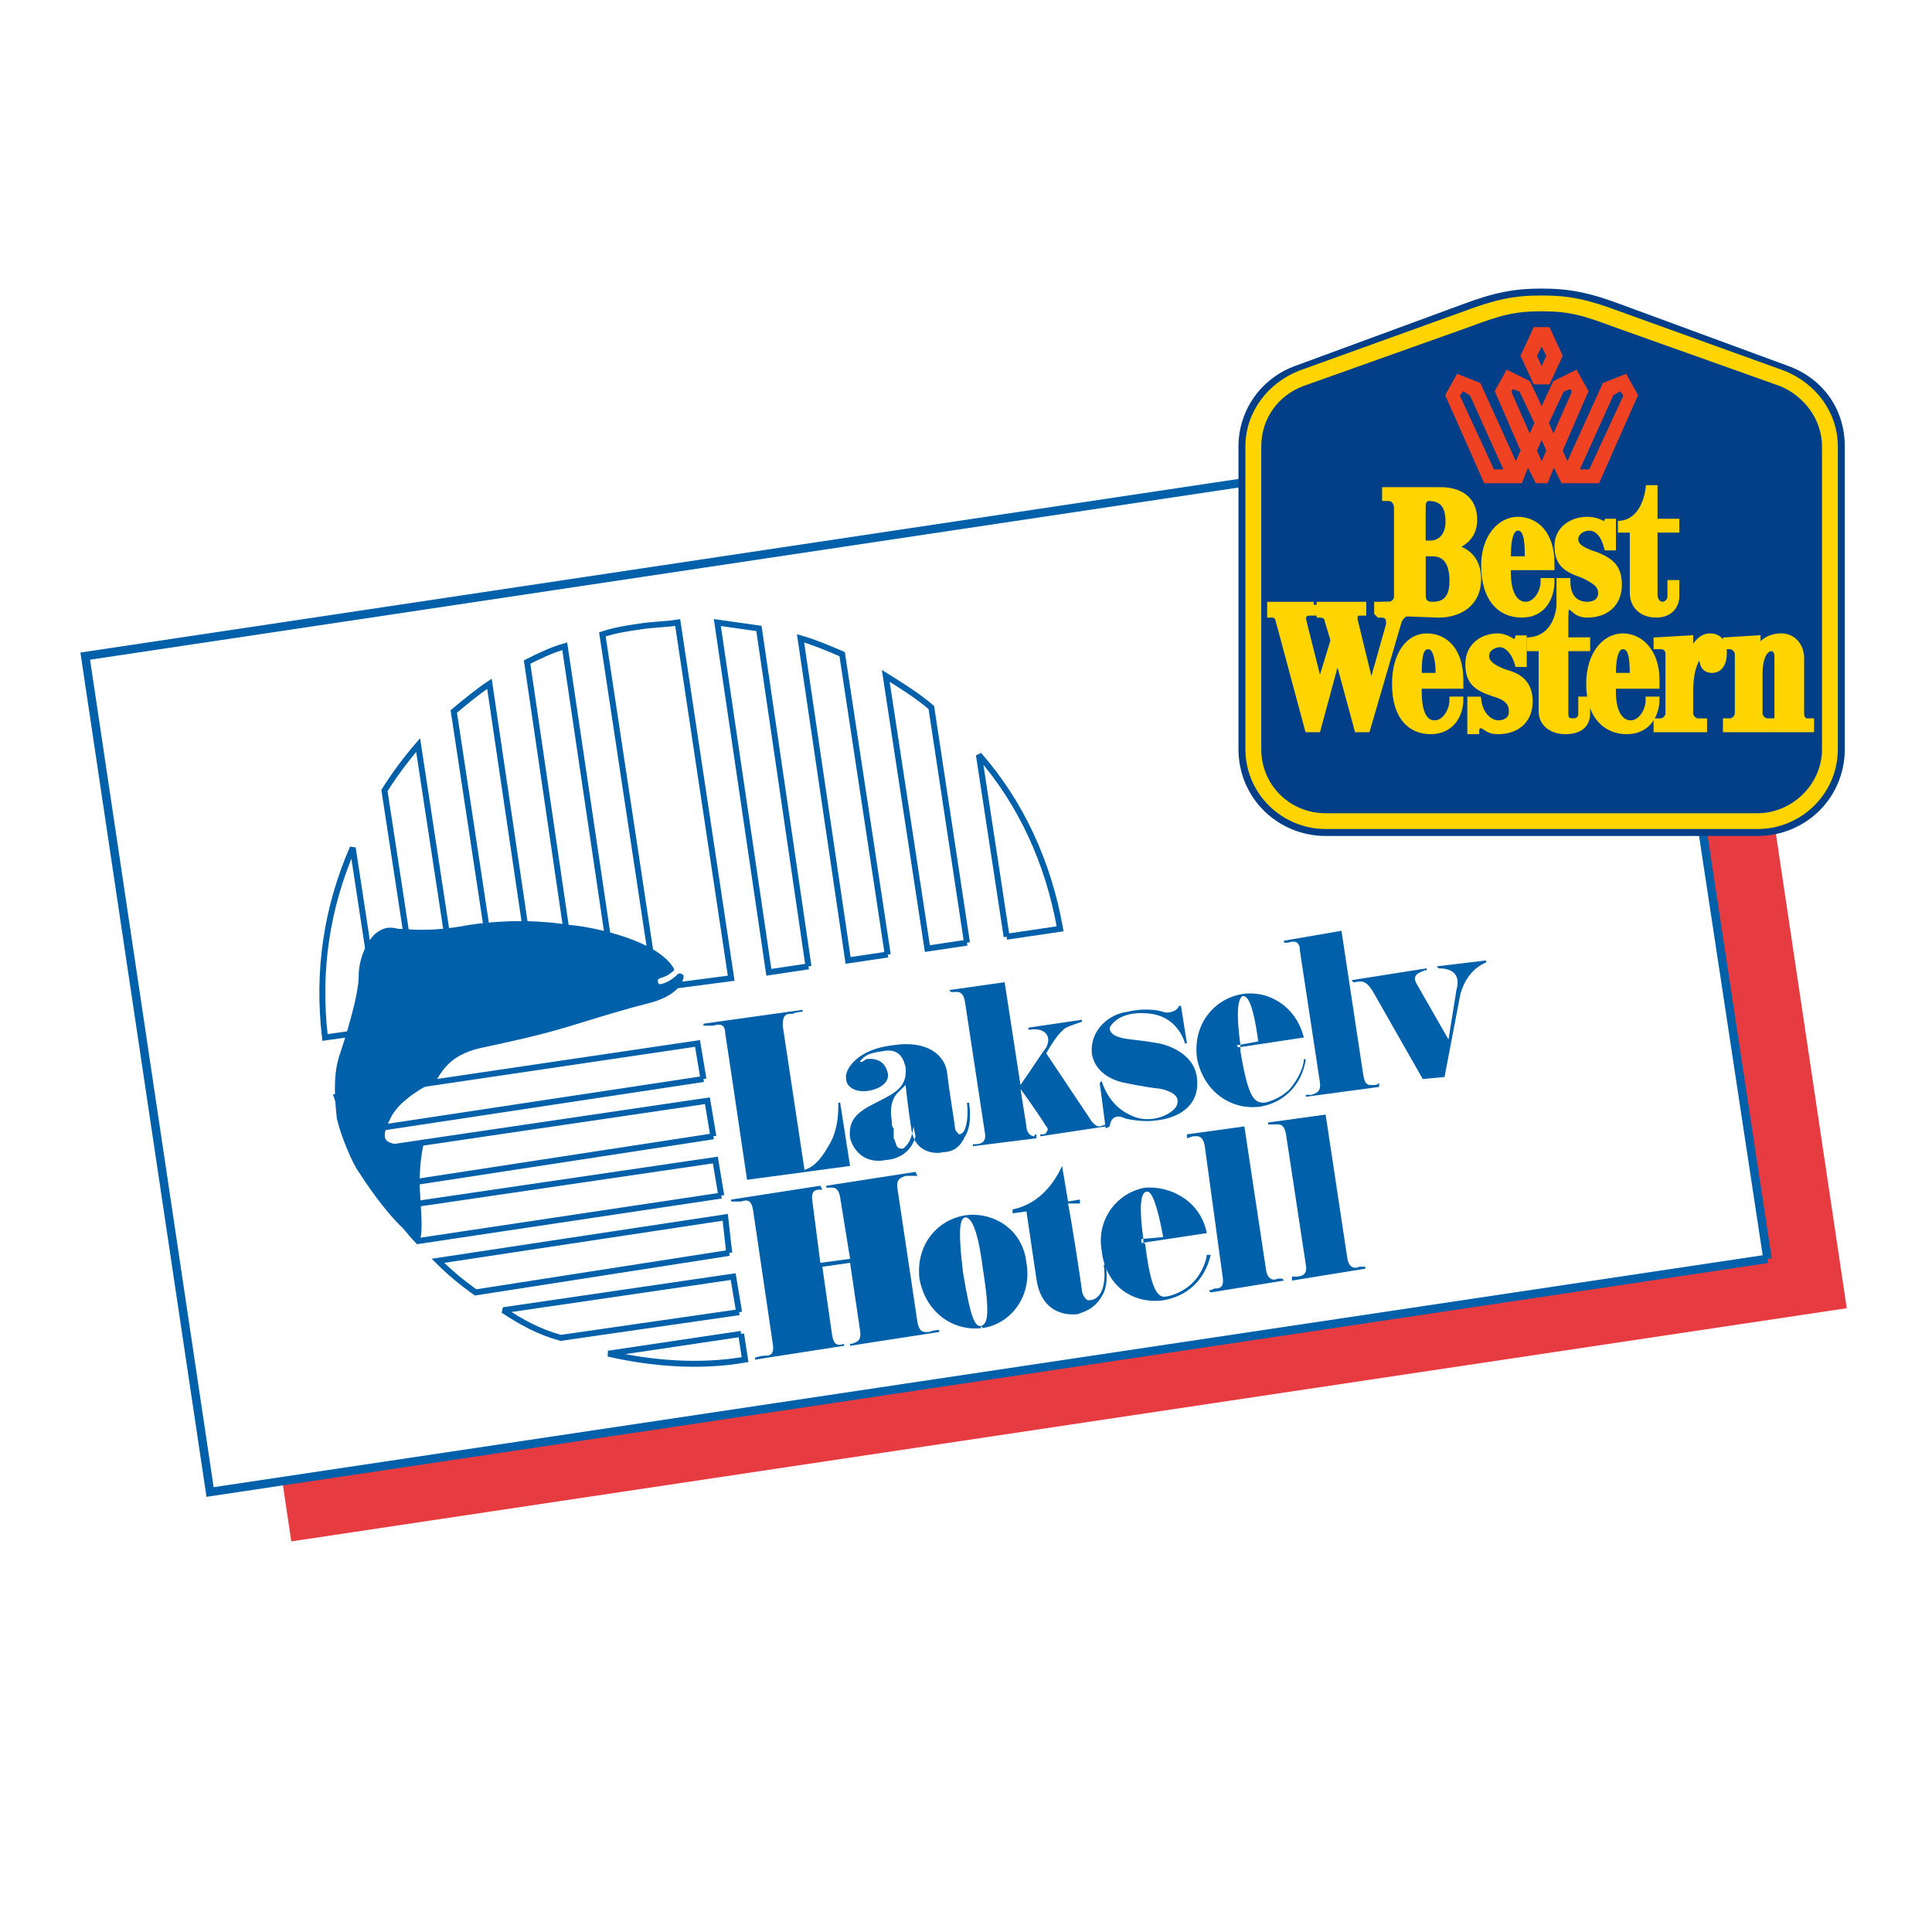 <?xml version="1.0" encoding="utf-8"?>
<!-- Generator: Adobe Illustrator 13.0.0, SVG Export Plug-In . SVG Version: 6.00 Build 14948)  -->
<!DOCTYPE svg PUBLIC "-//W3C//DTD SVG 1.0//EN" "http://www.w3.org/TR/2001/REC-SVG-20010904/DTD/svg10.dtd">
<svg version="1.0" id="Layer_1" xmlns="http://www.w3.org/2000/svg" xmlns:xlink="http://www.w3.org/1999/xlink" x="0px" y="0px"
	 width="192.756px" height="192.756px" viewBox="0 0 192.756 192.756" enable-background="new 0 0 192.756 192.756"
	 xml:space="preserve">
<g>
	<polygon fill-rule="evenodd" clip-rule="evenodd" fill="#FFFFFF" points="0,0 192.756,0 192.756,192.756 0,192.756 0,0 	"/>
	<polygon fill-rule="evenodd" clip-rule="evenodd" fill="#E63B40" points="184.252,130.521 171.798,47.126 16.609,70.39 
		29.064,153.785 184.252,130.521 	"/>
	<polygon fill-rule="evenodd" clip-rule="evenodd" fill="#FFFFFF" points="176.344,125.594 163.692,42.197 8.504,65.461 
		20.958,148.857 176.344,125.594 	"/>
	<polyline fill="none" stroke="#0060A9" stroke-width="0.848" stroke-miterlimit="2.613" points="176.345,125.594 163.692,42.197 
		8.504,65.461 20.958,148.857 176.345,125.594 	"/>
	<path fill="none" stroke="#0060A9" stroke-width="0.592" stroke-miterlimit="2.613" d="M73.94,133.084l0.396,2.564
		c-4.547,0.787-9.292,0.395-13.641-0.592L73.94,133.084 M73.742,130.916l-0.593-3.549l-22.933,3.352
		c1.779,1.184,3.559,2.17,5.733,2.76L73.742,130.916 M72.754,125.002l-0.396-3.549l-28.666,4.338
		c1.187,1.182,2.373,2.168,3.756,3.154L72.754,125.002 M71.963,119.283l-0.593-3.547l-32.224,4.73
		c0.791,1.184,1.581,2.367,2.57,3.352L71.963,119.283 M71.172,113.369l-0.593-3.549l-34.794,5.127
		c0.593,1.182,1.186,2.365,1.977,3.549L71.172,113.369 M70.184,107.652l-0.593-3.549l-35.98,5.322
		c0.396,1.184,0.791,2.367,1.384,3.549L70.184,107.652 M80.662,96.415l-3.954,0.591l-5.14-34.896
		c1.384,0.197,2.768,0.395,4.151,0.591L80.662,96.415 M88.569,95.231l-3.954,0.591l-4.745-32.136
		c1.384,0.395,2.768,0.985,4.152,1.577L88.569,95.231 M96.477,94.049l-3.954,0.591l-4.151-27.208
		c1.582,0.986,3.163,1.972,4.547,3.155L96.477,94.049 M100.431,93.457l5.338-0.789c-1.187-6.703-3.954-12.618-8.105-17.35
		L100.431,93.457 M65.439,98.582l-5.338-35.29c1.186-0.394,2.373-0.591,3.756-0.788c1.186-0.198,2.57-0.198,3.756-0.395
		l5.338,35.488L65.439,98.582 M57.531,99.766l3.954-0.592l-5.14-34.698c-1.384,0.395-2.57,0.986-3.756,1.577L57.531,99.766
		 M49.821,100.949l3.756-0.592l-4.745-32.136c-1.186,0.789-2.372,1.774-3.558,2.76L49.821,100.949 M41.914,102.133l3.954-0.592
		l-4.151-27.208c-1.186,1.38-2.373,2.958-3.361,4.535L41.914,102.133 M37.96,102.723l-5.536,0.789
		c-0.791-6.703,0.198-13.012,2.768-18.926L37.96,102.723"/>
	<path fill-rule="evenodd" clip-rule="evenodd" fill="#0060A9" d="M41.914,123.621h-0.396c0,0-2.175-1.184-5.733-6.703
		c-0.593-0.789-1.779-3.549-2.175-5.322c-0.198-1.775-0.395-4.141,0.198-6.113c0.593-1.773,1.977-6.111,1.977-8.082
		c0-1.972,0.988-3.746,1.779-4.338c0.791-0.591,1.384-0.591,2.174-0.394c0.988,0,2.965,0.394,7.117-0.395
		c3.954-0.591,7.512-0.394,9.884,0c2.57,0.197,8.896,1.578,10.478,4.337c0.197,0.197-0.198,0.395-0.198,0.395
		s-0.395,0.395-1.186,0.592c-0.396,0.197-0.198,0.592,0,0.592c0.197,0,0.988-0.197,1.779-0.986c0.198-0.197,0.593,0,0.593,0.197
		c0,0.395-0.396,1.971-3.756,2.76c-3.163,0.789-7.908,2.365-9.489,2.76c-1.384,0.395-3.954,0.986-6.721,1.578
		c-2.965,0.592-3.954,1.971-4.745,3.352c0,0-3.559,1.576-4.547,3.746c-0.988,1.971-0.593,2.365,0.593,2.562
		c0.989,0.197,2.768-0.197,2.768-0.197s-0.593,2.168-0.396,5.127C42.111,122.045,42.111,123.029,41.914,123.621L41.914,123.621z"/>
	<path fill-rule="evenodd" clip-rule="evenodd" fill="#0060A9" d="M80.068,100.752v0.197c0,0-0.593,0-0.988,0.197
		c-0.593,0-0.989,0-0.989,1.182l2.175,14.393c0.593-0.197,1.384-0.592,2.373-2.365c1.186-1.775,0.988-4.338,0.988-4.338h0.198
		l0.988,6.309l-10.28,1.381c0,0-1.977-13.406-2.175-14.59c0-0.984-0.593-0.984-1.186-0.789c-0.396,0-0.988,0-0.988,0v-0.195
		L80.068,100.752L80.068,100.752z"/>
	<path fill-rule="evenodd" clip-rule="evenodd" fill="#0060A9" d="M85.801,105.877c0,0.197,0.396,0,0.593-0.197
		c1.186-0.197,1.977,0.395,2.175,1.381c0.198,0.789-0.593,1.578-1.977,1.775c-1.186,0.197-2.174-0.395-2.174-1.184
		c-0.198-0.986,1.186-2.957,4.547-3.352c3.558-0.592,5.337,0.986,5.535,2.76c0.198,1.775,0.791,5.322,0.791,5.52
		s0.198,0.395,0.396,0.592c0.198,0,0.396-0.197,0.396-0.197c0.198-0.197,0.593-1.182,0.396-2.957h0.197c0,0,0.396,2.17-0.395,3.352
		c-0.593,1.381-1.582,1.578-2.175,1.578c-0.593,0.197-2.768,0.197-3.163-2.17c-0.396-2.562-0.593-4.533-0.593-4.533
		s-0.396,0.395-0.791,0.789c-0.593,0.59-0.791,1.576-0.593,2.76c0,0.395,0,0.59,0.197,0.787c0,0.395,0,0.592,0,0.986
		c0.198,0.197,0.198,0.986,0.593,0.986c0.395,0.197,0.593-0.197,0.593-0.197s0.593-0.395,0.791-1.973l0.198,0.986
		c0,0-0.396,2.17-2.965,2.367c-1.977,0.393-3.163-0.789-3.559-2.17c-0.198-1.773,0.593-2.562,2.57-3.549
		c1.977-0.984,3.163-1.576,2.965-3.549c-0.198-0.789-0.593-1.971-2.373-1.576C86.395,105.09,86.197,105.482,85.801,105.877
		L85.801,105.877z"/>
	<path fill-rule="evenodd" clip-rule="evenodd" fill="#0060A9" d="M102.407,112.383c0,0.592,0.396,0.986,0.791,0.986
		c0-0.197,0.198-0.197,0.198-0.197v0.395l-6.327,0.789v-0.197c0,0-0.197,0,0.198,0c0.594,0,1.187-0.197,0.988-1.184l-1.977-13.012
		c-0.198-1.184-0.791-0.986-1.186-0.986c-0.396,0-0.198,0-0.198,0l-0.197-0.197l5.536-0.787l1.581,10.252
		c1.384-1.973,1.977-2.957,2.57-3.746c0.593-1.184-0.198-1.973-1.582-1.775c-0.396,0-0.197,0-0.197,0v-0.197l5.338-0.787v0.197
		c0,0-1.187,0.393-1.582,0.59c-0.593,0.395-1.186,1.184-1.977,2.564l4.349,6.506c0,0,0.396,0.787,0.988,0.787l0.594-0.195v0.195
		l-6.524,0.986v-0.197h0.198c0,0,0.396,0,0.396-0.197c0.197-0.197,0.197-0.395,0-0.592c-0.988-1.576-2.57-3.744-2.57-3.744
		L102.407,112.383L102.407,112.383z"/>
	<path fill-rule="evenodd" clip-rule="evenodd" fill="#0060A9" d="M110.315,112.58l-0.594-4.533l0.198-0.197
		c0,0,0.593,2.365,2.768,3.352c2.175,1.182,4.547-0.197,4.744-0.986c0.198-0.592,0-1.182-1.581-1.576
		c-1.779-0.197-3.559-0.592-3.559-0.592s-2.965-0.395-3.36-2.957c-0.198-2.367,1.779-3.943,3.559-4.141
		c1.581-0.395,2.965-0.197,3.559,0c0.395,0.197,1.383,0,1.581-0.592h0.197l0.594,3.746h-0.198c0,0-0.593-2.562-3.36-2.957
		c-2.966-0.395-3.954,0.986-4.151,1.379c0,0.395,0.197,0.986,2.175,1.184c1.779,0.197,2.768,0.395,2.768,0.395
		s3.36,0.592,3.756,3.352c0.396,2.957-1.978,4.141-4.151,4.338c-1.384,0.197-2.966-0.197-2.966-0.197s-1.384-0.789-1.581,0.787
		L110.315,112.58L110.315,112.58z"/>
	<path fill-rule="evenodd" clip-rule="evenodd" fill="#0060A9" d="M98.059,132.494c2.768-0.395,4.942-3.156,4.349-6.506
		c-0.396-3.551-3.558-5.127-6.128-4.732s-4.942,2.76-4.547,6.309C92.325,130.916,95.093,132.889,98.059,132.494l-0.197-0.197
		c-0.594,0-0.989-0.592-1.78-5.324c-0.593-4.928-0.198-5.322,0.198-5.52c0.395,0,1.186,0.395,1.779,5.125
		c0.791,4.93,0.396,5.521-0.197,5.719l0,0v0.197H98.059L98.059,132.494z"/>
	<path fill-rule="evenodd" clip-rule="evenodd" fill="#0060A9" d="M130.282,105.68c-0.396,2.564-2.175,4.338-4.547,4.732
		c-2.966,0.395-5.733-1.576-6.326-4.93c-0.396-3.547,1.977-5.914,4.547-6.309c2.569-0.395,5.338,1.184,6.129,4.338l-6.524,0.986
		l-0.197-0.197l2.174-0.395c-0.593-4.338-1.186-4.535-1.581-4.535c-0.197,0.197-0.791,0.592-0.197,4.93v0.197
		c0,0.197,0,0.197,0,0.395c0.79,4.73,1.384,5.125,2.372,5.125c0,0,1.384-0.197,2.569-1.379c0.989-1.184,1.385-2.367,1.385-2.959
		H130.282L130.282,105.68z"/>
	<path fill-rule="evenodd" clip-rule="evenodd" fill="#0060A9" d="M128.107,93.852v0.197c0,0,0,0,0.396,0
		c0.593-0.197,1.187-0.197,1.187,0.789l1.977,13.012c0.198,1.184-0.396,1.184-0.791,1.379c-0.396,0-0.593,0-0.593,0v0.197
		l7.314-0.984v-0.395c0,0-0.197,0.197-0.396,0.197c-0.593,0-0.988,0.197-1.186-0.986l-2.175-14.392L128.107,93.852L128.107,93.852z"
		/>
	<path fill-rule="evenodd" clip-rule="evenodd" fill="#0060A9" d="M144.516,103.709l0.791-4.93c0.396-1.379-0.197-2.168-1.779-2.168
		l0,0l-0.197-0.197l4.942-0.592v0.197l0,0c-1.384,0.591-2.175,1.775-2.57,3.154l-1.582,8.281l-2.174,0.197l-4.942-8.676
		c-0.594-0.984-0.988-1.182-1.779-0.984c-0.198,0-0.198,0-0.198,0l-0.197-0.197l7.512-1.184v0.197c0,0,0,0-0.197,0
		c-0.396,0.197-1.384,0.395-0.791,1.381L144.516,103.709L144.516,103.709z"/>
	<path fill-rule="evenodd" clip-rule="evenodd" fill="#0060A9" d="M118.421,113.172v0.395c0,0,0,0,0.593-0.197
		c0.396,0,0.988-0.197,1.187,0.986l1.779,13.012c0.197,1.184-0.396,1.184-0.791,1.184c-0.396,0.197-0.593,0.197-0.593,0.197
		l0.197,0.197l7.314-1.184l-0.197-0.197c0,0-0.198,0-0.396,0c-0.396,0.197-0.989,0.197-1.187-0.789l-2.175-14.393L118.421,113.172
		L118.421,113.172z"/>
	<path fill-rule="evenodd" clip-rule="evenodd" fill="#0060A9" d="M126.525,111.99v0.197c0,0,0.198,0,0.594,0
		s0.988-0.197,1.187,0.984l1.977,13.012c0.197,0.986-0.396,1.184-0.988,1.184c-0.396,0-0.396,0-0.396,0v0.395l7.314-1.184v-0.197
		c0,0-0.197,0-0.593,0c-0.396,0.197-0.989,0.197-1.187-0.787l-2.175-14.393L126.525,111.99L126.525,111.99z"/>
	<path fill-rule="evenodd" clip-rule="evenodd" fill="#0060A9" d="M120.793,125.199c-0.593,2.562-2.372,4.139-4.744,4.533
		c-2.966,0.395-5.733-1.379-6.129-4.928c-0.593-3.352,1.779-5.914,4.35-6.309c2.569-0.197,5.535,1.379,6.128,4.533l-6.523,0.986
		v-0.395l2.175-0.197c-0.791-4.336-1.384-4.533-1.582-4.533c-0.396,0-0.988,0.393-0.396,4.73v0.395c0.198,0,0.198,0.197,0.198,0.197
		c0.593,4.93,1.384,5.322,2.174,5.125c0,0,1.384-0.195,2.57-1.379c0.988-0.986,1.384-2.365,1.384-2.76H120.793L120.793,125.199z"/>
	<path fill-rule="evenodd" clip-rule="evenodd" fill="#0060A9" d="M84.813,125.594l-0.988-6.113
		c-0.198-1.182-0.791-0.984-1.186-0.984H82.44v-0.197l8.896-1.381l0.198,0.395c0,0-0.593,0-1.186,0
		c-0.396,0.197-0.989,0.197-0.791,1.381l1.977,13.209c0.198,1.182,0.791,0.986,1.186,0.986c0.396-0.197,0.988-0.197,0.988-0.197
		v0.197l-8.896,1.379v-0.197c0,0,0,0,0.198,0c0.396-0.197,0.988-0.197,0.791-1.379l-0.988-6.703l-2.768,0.393l0.988,6.9
		c0.198,0.986,0.593,0.986,1.186,0.789l0,0v0.197l-8.896,1.381v-0.197c0,0,0.593-0.197,0.988-0.197c0.395,0,0.988,0,0.791-1.184
		l-1.977-13.406c-0.197-0.986-0.593-0.986-1.186-0.789c-0.396,0-0.988,0-0.988,0v-0.197l8.896-1.379l0.198,0.395h-0.198
		c-0.396,0-0.988,0-0.791,1.182l0.791,6.113L84.813,125.594L84.813,125.594z"/>
	<path fill-rule="evenodd" clip-rule="evenodd" fill="#0060A9" d="M105.966,116.326L105.966,116.326l0.594,3.549l1.186-0.197v0.395
		h-1.186c0.396,1.973,1.384,8.479,1.384,8.676s0.197,0.787,0.593,0.984c0.791,0,0.988-0.395,1.186-0.59
		c0.396-0.592,0.594-1.578,0.396-2.959h0.198c0,0,0.396,1.973-0.396,3.154c-0.791,1.381-1.977,1.578-2.372,1.775
		c-1.779,0.197-3.757-0.592-4.151-3.549l-0.989-6.703l-1.384,0.197v-0.395C103.001,120.27,104.78,118.891,105.966,116.326
		L105.966,116.326z"/>
	<path fill-rule="evenodd" clip-rule="evenodd" fill="#023F88" d="M161.715,30.368c-3.163-1.183-5.14-1.577-7.907-1.577
		s-4.745,0.394-7.908,1.577l-16.605,6.112c-3.361,1.183-5.733,4.337-5.733,8.083v30.165c0,4.929,3.954,8.675,8.698,8.675h43.097
		c4.745,0,8.699-3.746,8.699-8.675V44.563c0-3.943-2.372-6.9-5.733-8.083L161.715,30.368L161.715,30.368z"/>
	
		<path fill-rule="evenodd" clip-rule="evenodd" fill="#FFD400" stroke="#FFD400" stroke-width="0.592" stroke-miterlimit="2.613" d="
		M161.518,31.354c-3.163-1.183-4.942-1.577-7.71-1.577s-4.547,0.394-7.71,1.577l-16.408,5.915c-2.966,1.183-5.141,3.943-5.141,7.294
		v30.165c0,4.337,3.559,7.689,7.71,7.689h43.097c4.152,0,7.71-3.352,7.71-7.689V44.563c0-3.352-2.174-6.112-5.14-7.294
		L161.518,31.354L161.518,31.354z"/>
	
		<path fill-rule="evenodd" clip-rule="evenodd" fill="#023F88" stroke="#FFD400" stroke-width="0.592" stroke-miterlimit="2.613" d="
		M182.077,44.563c0-2.958-1.977-5.323-4.349-6.309l-16.606-5.915c-3.163-1.183-4.547-1.577-7.314-1.577s-4.151,0.395-7.314,1.577
		l-16.606,5.915c-2.57,0.985-4.35,3.351-4.35,6.309v30.165c0,3.746,2.966,6.703,6.722,6.703h43.097c3.559,0,6.722-2.958,6.722-6.703
		V44.563L182.077,44.563z"/>
	
		<path fill-rule="evenodd" clip-rule="evenodd" fill="#EF4223" stroke="#EF4223" stroke-width="0.592" stroke-miterlimit="2.613" d="
		M153.412,47.915l-0.988-1.971l-0.791,1.971h-3.36l-3.757-8.478l0.989-1.774l1.977,0.789l3.756,8.281l0.791-1.774l-2.57-5.915
		l0.988-1.774l1.978,0.986l1.384,2.957l1.384-2.957l1.977-0.986l0.988,1.774l-2.569,5.915l0.791,1.774l3.756-8.281l1.977-0.789
		l0.988,1.774l-3.756,8.478h-3.36l-0.988-1.971l-0.791,1.971H153.412L153.412,47.915z M146.889,39.24l-0.989-0.591l-0.593,0.789
		l3.559,7.689h1.581L146.889,39.24L146.889,39.24z M152.621,43.972l0.791-1.774l-1.582-3.352l-0.988-0.395l-0.396,0.592
		L152.621,43.972L152.621,43.972z M157.168,47.126h1.582l3.559-7.689l-0.594-0.789l-0.988,0.591L157.168,47.126L157.168,47.126z
		 M157.168,39.043l-0.395-0.592l-0.989,0.395l-1.581,3.352l0.791,1.774L157.168,39.043L157.168,39.043z M153.017,44.958l0.791,1.774
		l0.791-1.774l-0.791-1.774L153.017,44.958L153.017,44.958z M153.215,32.931l-1.187,2.563l1.187,2.563h1.186l1.187-2.563
		l-1.187-2.563H153.215L153.215,32.931z M153.808,33.917l0.791,1.578l-0.791,1.774l-0.791-1.774L153.808,33.917L153.808,33.917z"/>
	
		<path fill-rule="evenodd" clip-rule="evenodd" fill="#FFD400" stroke="#FFD400" stroke-width="0.592" stroke-miterlimit="2.613" d="
		M138.189,61.124v-0.789h0.396c0.396,0,0.791-0.395,0.791-0.789v-8.872c0-0.591-0.396-0.986-0.791-0.986h-0.396V48.9h5.536
		c1.779,0,3.36,0.789,3.36,2.958c0,1.971-1.581,2.563-2.175,2.76c1.384,0.197,2.57,1.183,2.57,3.155
		c0,2.366-1.779,3.549-3.954,3.549L138.189,61.124L138.189,61.124z M142.736,54.224c0.989,0,1.779-0.789,1.779-2.169
		c0-1.577-0.593-2.366-1.977-2.366c-0.396,0-0.593,0.395-0.593,0.789v3.746H142.736L142.736,54.224z M141.946,59.35
		c0,0.789,0.395,0.986,0.988,0.986c0.988,0,1.977-0.395,1.977-2.366c0-1.972-0.791-2.76-1.977-2.76h-0.988V59.35L141.946,59.35z"/>
	
		<path fill-rule="evenodd" clip-rule="evenodd" fill="#FFD400" stroke="#FFD400" stroke-width="0.592" stroke-miterlimit="2.613" d="
		M148.074,56.393c0-2.76,1.582-4.535,3.361-4.535s3.36,1.38,3.36,4.337v0.394h-4.35v0.592c0,2.168,0.791,3.154,1.779,3.154
		c0.989,0,1.779-1.183,1.779-2.366h0.791c0,1.577-0.791,3.352-2.966,3.352C149.656,61.321,148.074,59.744,148.074,56.393
		L148.074,56.393z M151.436,52.646c-0.594,0-0.989,0.789-0.989,2.76v0.395h1.978v-0.395
		C152.424,53.632,152.226,52.646,151.436,52.646L151.436,52.646z"/>
	
		<path fill-rule="evenodd" clip-rule="evenodd" fill="#FFD400" stroke="#FFD400" stroke-width="0.592" stroke-miterlimit="2.613" d="
		M160.134,52.449l0.197-0.395h0.594v2.563h-0.594c-0.396-1.577-1.186-1.971-1.779-1.971c-0.593,0-1.384,0.394-1.384,1.183
		s0.988,1.183,2.175,1.577c1.384,0.592,2.175,1.183,2.175,2.958s-1.187,2.958-3.163,2.958c-1.187,0-1.384-0.789-1.779-0.789
		c-0.197,0-0.396,0.197-0.396,0.591h-0.593V57.97h0.791c0,1.971,1.186,2.366,1.977,2.366s1.384-0.395,1.384-1.183
		s-0.593-1.183-1.779-1.774c-1.779-0.591-2.57-1.183-2.57-2.957c0-1.577,1.385-2.563,2.966-2.563
		C158.947,51.858,159.738,52.055,160.134,52.449L160.134,52.449z"/>
	
		<path fill-rule="evenodd" clip-rule="evenodd" fill="#FFD400" stroke="#FFD400" stroke-width="0.592" stroke-miterlimit="2.613" d="
		M167.25,52.055v0.789h-2.174v6.506c0,0.591,0.396,0.986,0.791,0.986c0.395,0,0.79-0.395,0.79-0.789v-1.38h0.593v1.38
		c0,0.789-0.593,1.774-1.977,1.774c-1.581,0-2.372-0.986-2.372-2.169v-6.309h-1.187v-0.592c1.779-0.197,2.57-1.971,2.769-3.548
		h0.593v3.351H167.25L167.25,52.055z"/>
	
		<path fill-rule="evenodd" clip-rule="evenodd" fill="#FFD400" stroke="#FFD400" stroke-width="0.592" stroke-miterlimit="2.613" d="
		M131.073,60.335v0.789h-0.396c-0.593,0-0.791,0.394-0.593,0.986l1.581,6.309l1.384-4.534l-0.593-1.972
		c0-0.395-0.396-0.591-0.791-0.591v-0.986h4.35v0.789h-0.396c-0.396,0-0.594,0.394-0.396,0.986l1.581,6.506l1.779-6.309
		c0-0.394,0-0.591-0.197-0.789c-0.198-0.197-0.396-0.197-0.791-0.197l-0.197-0.197v-0.789h3.559v0.789h-0.396
		c-0.396,0-0.791,0.394-0.988,0.789l-3.164,10.843h-0.988l-1.977-7.294l-1.977,7.294h-0.988l-2.966-11.041
		c-0.198-0.394-0.396-0.394-0.791-0.394v-0.986H131.073L131.073,60.335z"/>
	
		<path fill-rule="evenodd" clip-rule="evenodd" fill="#FFD400" stroke="#FFD400" stroke-width="0.592" stroke-miterlimit="2.613" d="
		M139.179,68.222c0-2.958,1.384-4.732,3.162-4.732c1.978,0,3.361,1.577,3.361,4.337v0.591h-4.151v0.592
		c0,2.168,0.593,3.154,1.581,3.154s1.779-1.183,1.779-2.366h0.791c0,1.38-0.791,3.154-2.966,3.154
		C140.76,72.953,139.179,71.573,139.179,68.222L139.179,68.222z M142.539,64.476c-0.791,0-0.988,0.789-0.988,2.76v0.197h1.977
		v-0.197C143.527,65.461,143.132,64.476,142.539,64.476L142.539,64.476z"/>
	
		<path fill-rule="evenodd" clip-rule="evenodd" fill="#FFD400" stroke="#FFD400" stroke-width="0.592" stroke-miterlimit="2.613" d="
		M151.237,64.278l0.198-0.591h0.593v2.563h-0.593c-0.396-1.38-1.187-1.972-1.779-1.972c-0.594,0-1.384,0.394-1.384,1.183
		c0,0.789,0.988,1.38,2.372,1.774c1.186,0.394,1.977,1.183,1.977,2.76c0,1.775-1.186,2.958-3.163,2.958
		c-1.186,0-1.186-0.591-1.778-0.591c-0.198,0-0.396,0.197-0.396,0.591h-0.594v-3.154h0.791c0.198,1.774,1.384,2.366,1.977,2.366
		c0.791,0,1.384-0.394,1.384-1.183s-0.396-1.38-1.779-1.775c-1.778-0.591-2.569-1.183-2.569-2.957s1.384-2.76,2.965-2.76
		C150.052,63.49,150.842,63.884,151.237,64.278L151.237,64.278z"/>
	
		<path fill-rule="evenodd" clip-rule="evenodd" fill="#FFD400" stroke="#FFD400" stroke-width="0.592" stroke-miterlimit="2.613" d="
		M158.354,63.884v0.788h-2.175v6.506c0,0.592,0.198,0.789,0.791,0.789c0.396,0,0.791-0.197,0.791-0.789v-1.38h0.593v1.38
		c0,0.986-0.593,1.774-2.175,1.774c-1.384,0-2.372-0.789-2.372-1.971v-6.31h-1.187v-0.788c1.978-0.197,2.768-1.774,2.966-3.352
		h0.593v3.352H158.354L158.354,63.884z"/>
	
		<path fill-rule="evenodd" clip-rule="evenodd" fill="#FFD400" stroke="#FFD400" stroke-width="0.592" stroke-miterlimit="2.613" d="
		M158.552,68.222c0-2.958,1.582-4.732,3.361-4.732s3.36,1.577,3.36,4.337v0.591h-4.349v0.592c0,2.168,0.79,3.154,1.779,3.154
		c0.988,0,1.779-1.183,1.779-2.366h0.79c0,1.38-0.79,3.154-2.965,3.154C160.331,72.953,158.552,71.573,158.552,68.222
		L158.552,68.222z M161.913,64.476c-0.594,0-0.988,0.789-0.988,2.76v0.197h1.977v-0.197
		C162.901,65.461,162.704,64.476,161.913,64.476L161.913,64.476z"/>
	
		<path fill-rule="evenodd" clip-rule="evenodd" fill="#FFD400" stroke="#FFD400" stroke-width="0.592" stroke-miterlimit="2.613" d="
		M168.635,71.179c0,0.395,0.395,0.789,0.79,0.789h0.594v0.789h-4.745v-0.789h0.396c0.396,0,0.791-0.394,0.791-0.789v-5.915
		c0-0.394-0.198-0.789-0.791-0.789h-0.396v-0.591l3.361-0.197v1.774c0.395-0.986,0.988-1.972,1.977-1.972s1.384,0.789,1.384,1.577
		c0,1.38-0.593,1.774-1.187,1.774c-0.79,0-0.988-0.591-0.988-1.38c0,0-0.197-0.395,0-0.395c-0.593,0.592-1.186,1.577-1.186,3.943
		V71.179L168.635,71.179z"/>
	
		<path fill-rule="evenodd" clip-rule="evenodd" fill="#FFD400" stroke="#FFD400" stroke-width="0.592" stroke-miterlimit="2.613" d="
		M175.355,64.87v-1.183l-3.162,0.197v0.591h0.395c0.396,0,0.791,0.395,0.791,0.789v5.915c0,0.395-0.396,0.789-0.791,0.789h-0.395
		v0.789h4.546v-0.789h-0.395c-0.396,0-0.791-0.394-0.791-0.789v-3.943c0-1.774,0.593-2.563,1.186-2.563
		c0.396,0,0.594,0.395,0.594,0.789v7.294h3.36v-0.789h-0.396c-0.395,0-0.593-0.394-0.593-0.789v-5.52
		c0-1.183-0.791-2.169-1.977-2.169C176.542,63.49,175.751,64.082,175.355,64.87L175.355,64.87z"/>
</g>
</svg>
